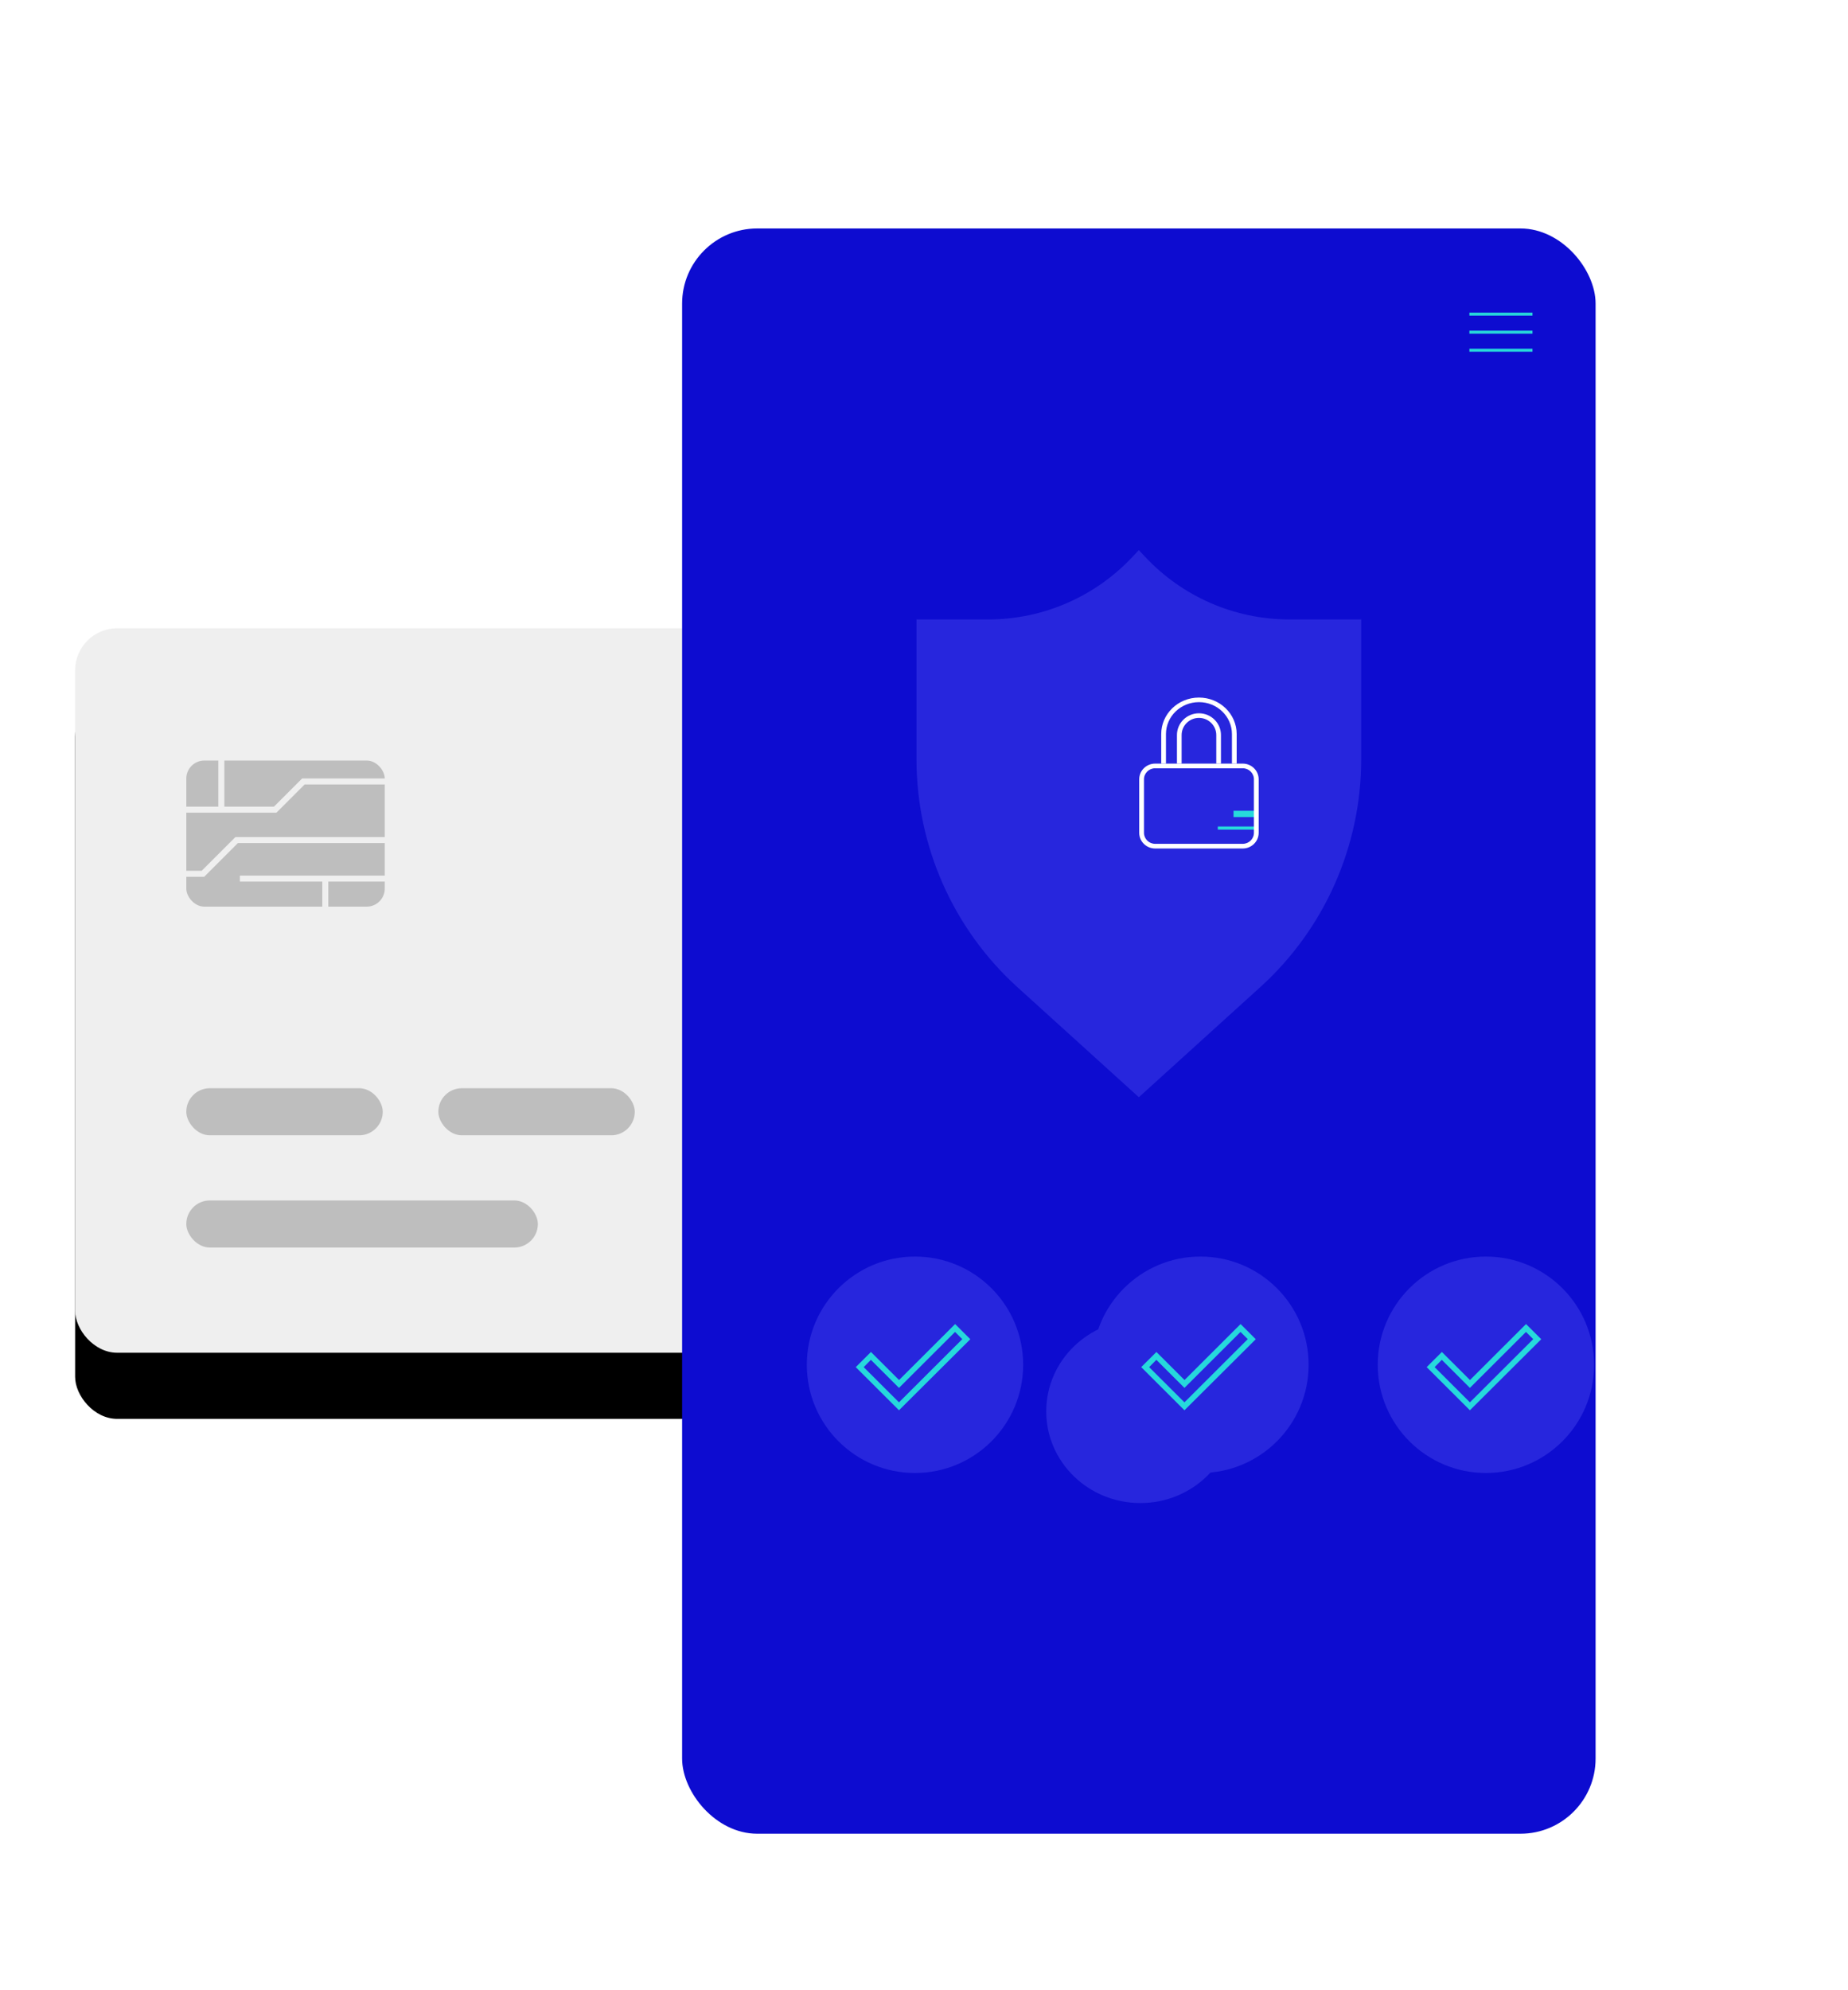 <?xml version="1.0" encoding="UTF-8"?> <svg xmlns="http://www.w3.org/2000/svg" xmlns:xlink="http://www.w3.org/1999/xlink" height="662" viewBox="0 0 615 662" width="615"><defs><rect id="a" height="241" rx="14" width="394"></rect><filter id="b" height="140.7%" width="123.6%" x="-11.8%" y="-12.2%"><feMorphology in="SourceAlpha" operator="erode" radius="2" result="shadowSpreadOuter1"></feMorphology><feOffset dx="0" dy="22" in="shadowSpreadOuter1" result="shadowOffsetOuter1"></feOffset><feGaussianBlur in="shadowOffsetOuter1" result="shadowBlurOuter1" stdDeviation="12.5"></feGaussianBlur><feColorMatrix in="shadowBlurOuter1" result="shadowMatrixOuter1" type="matrix" values="0 0 0 0 0 0 0 0 0 0 0 0 0 0 0 0 0 0 0.15 0"></feColorMatrix><feOffset dx="0" dy="0" in="SourceAlpha" result="shadowOffsetOuter2"></feOffset><feGaussianBlur in="shadowOffsetOuter2" result="shadowBlurOuter2" stdDeviation="../4-10.html"></feGaussianBlur><feColorMatrix in="shadowBlurOuter2" result="shadowMatrixOuter2" type="matrix" values="0 0 0 0 0 0 0 0 0 0 0 0 0 0 0 0 0 0 0.079 0"></feColorMatrix><feMerge><feMergeNode in="shadowMatrixOuter1"></feMergeNode><feMergeNode in="shadowMatrixOuter2"></feMergeNode></feMerge></filter><filter id="c" height="132.4%" width="156.9%" x="-28.5%" y="-16.2%"><feOffset dx="-20" dy="12" in="SourceAlpha" result="shadowOffsetOuter1"></feOffset><feGaussianBlur in="shadowOffsetOuter1" result="shadowBlurOuter1" stdDeviation="12.5"></feGaussianBlur><feColorMatrix in="shadowBlurOuter1" result="shadowMatrixOuter1" type="matrix" values="0 0 0 0 0 0 0 0 0 0 0 0 0 0 0 0 0 0 0.247 0"></feColorMatrix><feMerge><feMergeNode in="shadowMatrixOuter1"></feMergeNode><feMergeNode in="SourceGraphic"></feMergeNode></feMerge></filter><linearGradient id="d" x1="50%" x2="50%" y1="0%" y2="100%"><stop offset="0" stop-color="#fff"></stop><stop offset="1" stop-color="#fff"></stop></linearGradient></defs><g fill="none" fill-rule="evenodd" transform="translate(25 64)"><g transform="translate(0 145)"><use fill="#000" filter="url(#b)" xlink:href="#a"></use><use fill="#efefef" fill-rule="evenodd" xlink:href="#a"></use></g><g fill="#000"><rect height="48.6" opacity=".205" rx="6" width="66.042" x="37" y="189"></rect><rect height="15.667" opacity=".205" rx="7.833" width="65.374" x="37" y="298"></rect><rect height="15.667" opacity=".205" rx="7.833" width="117" x="37" y="335.333"></rect><rect height="15.667" opacity=".205" rx="7.833" width="65" x="289" y="335.333"></rect><rect height="15.667" opacity=".205" rx="7.833" width="65.374" x="120.875" y="298"></rect><rect height="15.667" opacity=".205" rx="7.833" width="65.374" x="204.751" y="298"></rect><rect height="15.667" opacity=".205" rx="7.833" width="65.374" x="288.626" y="298"></rect></g><g stroke="#efefef" stroke-width="2" transform="translate(20.625 185.519)"><path d="m12.5 19.815h33.463l9.373-9.373h27.77"></path><path d="m84.444 29.929h-51.308l-11.224 11.224h-21.913"></path><path d="m28.034 19.403v-19.403"></path><path d="m86.581 42.756h-52.376"></path><path d="m62.631 43.057v10.943"></path></g><g filter="url(#c)" transform="translate(222)"><rect fill="#0d0cd0" height="534" rx="25" width="304"></rect><g stroke="#26d7da" stroke-linecap="square"><path d="m282.5 28.5h-20"></path><path d="m282.5 34.5h-20"></path><path d="m282.5 40.5h-20"></path></g><ellipse cx="152.5" cy="393.5" fill="#2726dd" rx="31.324" ry="30.5"></ellipse><path d="m152.5 271.5v128" stroke="#2726dd" stroke-linecap="square" stroke-width="../3-4.html"></path><path d="m74 182-40.469-36.662c-21.327-19.357-33.507-46.858-33.531-75.713v-46.562h24.062c18.134-.047 35.448-7.594 47.859-20.863l2.08-2.2 2.06 2.2c12.415 13.272 29.736 20.821 47.878 20.863h24.062v46.562c-.023 28.861-12.211 56.364-33.551 75.713z" fill="#2726dd" transform="translate(78 107)"></path></g><ellipse cx="374" cy="195.632" rx="51" ry="49.632" stroke="#fff" stroke-width="../2-4.html"></ellipse><g transform="translate(354.123 168.047)"><path d="m26.154 42.892h12.554v1.046h-12.554z" fill="#26d9dc"></path><path d="m31.385 37.662h7.323v2.092h-7.323z" fill="#26d9dc"></path><g fill="#fff"><path d="m34.444 50.215h-29.135c-2.931-.003-5.307-2.337-5.31-5.217v-17.813c.003-2.88 2.378-5.214 5.31-5.217h29.135c2.931.003 5.307 2.337 5.31 5.217v17.813c-.003 2.88-2.378 5.214-5.31 5.217zm-29.135-26.691c-2.058 0-3.726 1.639-3.726 3.661v17.813c0 2.022 1.668 3.661 3.726 3.661h29.135c2.058 0 3.726-1.639 3.726-3.661v-17.813c0-2.022-1.668-3.661-3.726-3.661z"></path><path d="m32.431 21.969h-1.574v-9.822c0-5.867-4.916-10.624-10.98-10.624-6.064 0-10.98 4.757-10.98 10.624v9.822h-1.574v-9.822c0-6.708 5.621-12.147 12.554-12.147 6.933 0 12.554 5.439 12.554 12.147z"></path><path d="m27.2 21.969h-1.556v-9.495c0-3.15-2.582-5.704-5.767-5.704-3.185 0-5.767 2.554-5.767 5.704v9.495h-1.556v-9.495c0-4 3.279-7.243 7.323-7.243 4.044 0 7.323 3.243 7.323 7.243z"></path></g></g><g transform="translate(243.5 354)"><circle cx="36" cy="36" fill="#2726dd" r="36"></circle><circle cx="36" cy="36" r="28.739" stroke="url(#d)" stroke-width="../2-4.html"></circle><path d="m30.674 51.135-14.385-14.352 5.057-5.039 9.353 9.332 18.657-18.62 5.057 5.045zm-11.742-14.352 11.742 11.714 21.07-21.021-2.413-2.401-18.657 18.614-9.353-9.332z" fill="#26d9dc"></path></g><g transform="translate(338.5 354)"><circle cx="36" cy="36" fill="#2726dd" r="36"></circle><circle cx="36" cy="36" r="28.739" stroke="url(#d)" stroke-width="../2-4.html"></circle><path d="m30.674 51.135-14.385-14.352 5.057-5.039 9.353 9.332 18.657-18.62 5.057 5.045zm-11.742-14.352 11.742 11.714 21.07-21.021-2.413-2.401-18.657 18.614-9.353-9.332z" fill="#26d9dc"></path></g><g transform="translate(433.5 354)"><circle cx="36" cy="36" fill="#2726dd" r="36"></circle><circle cx="36" cy="36" r="28.739" stroke="url(#d)" stroke-width="../2-4.html"></circle><path d="m30.674 51.135-14.385-14.352 5.057-5.039 9.353 9.332 18.657-18.62 5.057 5.045zm-11.742-14.352 11.742 11.714 21.07-21.021-2.413-2.401-18.657 18.614-9.353-9.332z" fill="#26d9dc"></path></g></g></svg> 